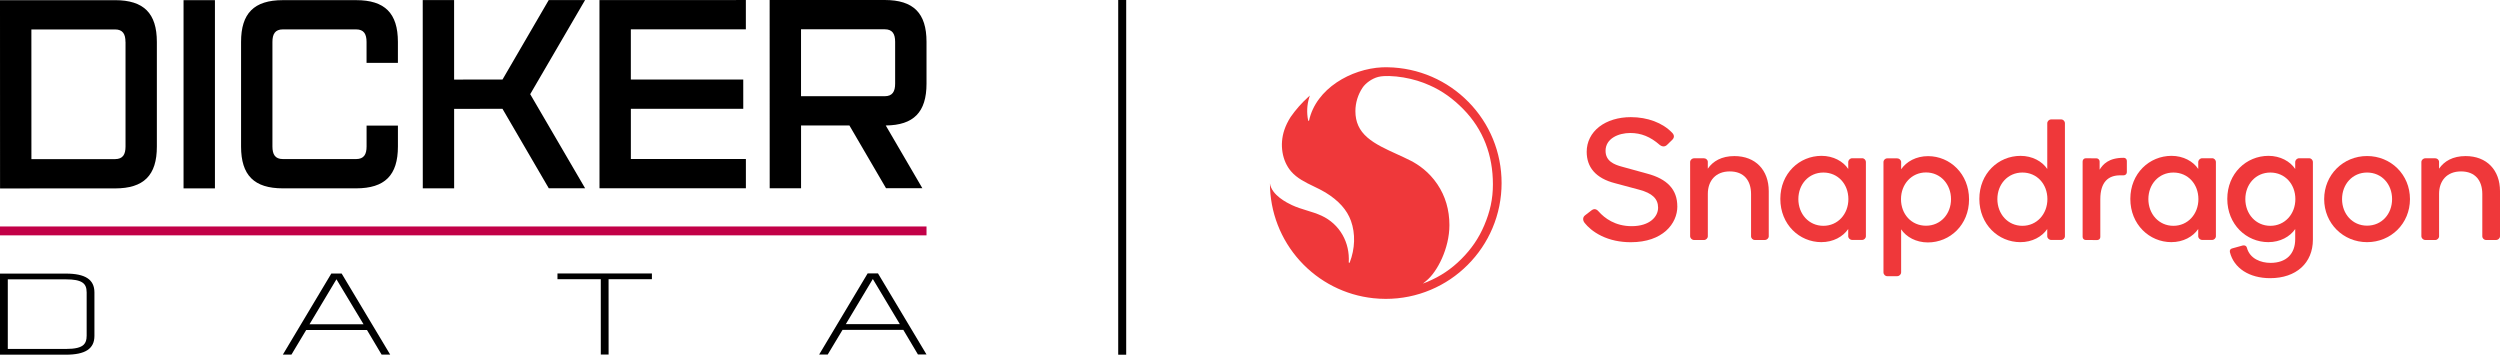 <svg width="313" height="45" viewBox="0 0 313 45" fill="none" xmlns="http://www.w3.org/2000/svg">
<path d="M8.25 34.254H0V44.408H8.25C10.688 44.406 11.822 43.659 11.822 42.056V36.603C11.819 35.001 10.684 34.254 8.248 34.254H8.25ZM10.848 42.056C10.848 42.557 10.734 42.902 10.488 43.148C10.122 43.516 9.409 43.688 8.25 43.688H0.976V34.975H8.253C8.253 34.975 8.255 34.975 8.257 34.975C9.249 34.975 9.899 35.097 10.301 35.362C10.68 35.61 10.85 35.995 10.85 36.607V42.061L10.848 42.056Z" fill="black"/>
<path d="M42.779 34.246H41.481L35.412 44.4H36.486L38.333 41.319H45.948L47.778 44.398H48.853L42.825 34.33L42.777 34.248L42.779 34.246ZM45.515 40.597H38.751L42.123 34.963L45.515 40.597Z" fill="black"/>
<path d="M69.795 34.958L75.219 34.956L75.221 44.39H76.197L76.193 34.956H81.619V34.236L69.795 34.238V34.958Z" fill="black"/>
<path d="M109.975 34.312L109.926 34.23H108.629L102.559 44.384H103.632L105.482 41.303H113.098L114.927 44.382H116L109.975 34.315V34.312ZM109.289 34.948L112.66 40.582H105.895L109.266 34.95H109.289V34.948Z" fill="black"/>
<path d="M19.639 5.258V18.35C19.643 21.95 18.005 23.587 14.406 23.589L0.006 23.593L0 0.026L14.4 0.021C18 0.021 19.639 1.658 19.639 5.256M15.71 5.256C15.71 4.274 15.382 3.685 14.4 3.685H3.929L3.933 19.921H14.406C15.388 19.919 15.716 19.328 15.716 18.346V5.258L15.71 5.256Z" fill="black"/>
<path d="M26.909 0.02H22.98V23.585H26.909V0.02Z" fill="black"/>
<path d="M49.82 15.723V18.342C49.82 21.942 48.186 23.578 44.586 23.581H35.42C31.82 23.583 30.183 21.947 30.181 18.348V5.256C30.177 1.656 31.813 0.02 35.414 0.018H44.579C48.18 0.015 49.816 1.65 49.818 5.25V7.868H45.892V5.25C45.892 4.268 45.563 3.679 44.581 3.679H35.416C34.434 3.681 34.108 4.27 34.108 5.252V18.344C34.11 19.326 34.438 19.915 35.42 19.915H44.586C45.568 19.913 45.896 19.324 45.896 18.342V15.723H49.822H49.82Z" fill="black"/>
<path d="M73.257 23.573H68.708L62.912 13.625L56.857 13.627L56.859 23.577H52.933L52.926 0.012H56.853L56.855 9.962L62.912 9.96L68.701 0.008H73.251L66.382 11.791L73.257 23.573Z" fill="black"/>
<path d="M78.981 3.672V9.956L93.055 9.954L93.057 13.619L78.984 13.621V19.905L93.385 19.903V23.569L75.057 23.573L75.053 0.008L93.381 0.004V3.67L78.981 3.672Z" fill="black"/>
<path d="M110.896 15.71L115.478 23.563H110.929L106.347 15.71H100.292V23.567H96.366L96.359 0.004L110.761 0C114.362 0 116 1.636 116 5.235V10.471C116 14.038 114.397 15.676 110.896 15.71ZM112.071 5.237C112.071 4.255 111.743 3.666 110.761 3.666H100.288V12.046H110.761C111.743 12.044 112.071 11.456 112.071 10.473V5.237Z" fill="black"/>
<path d="M116 28.354H0V29.466H116V28.354Z" fill="#C20047"/>
<line x1="140.5" y1="-2.18557e-08" x2="140.5" y2="44.41" stroke="black"/>
<g clip-path="url(#clip0_794_2)">
<path d="M289.107 19.813H287.848C287.594 19.813 287.36 20.026 287.36 20.302V21.154C286.721 20.194 285.483 19.512 284.014 19.512C281.245 19.512 278.856 21.707 278.856 24.903C278.856 28.1 281.245 30.316 283.993 30.316C285.486 30.316 286.701 29.634 287.36 28.676V29.935C287.36 31.8 286.235 32.912 284.271 32.912C283.077 32.912 281.669 32.408 281.306 30.995C281.247 30.817 281.111 30.722 280.918 30.722C280.877 30.722 280.833 30.725 280.787 30.735C280.787 30.735 279.554 31.077 279.464 31.103C279.374 31.129 279.291 31.165 279.237 31.239C279.176 31.33 279.155 31.451 279.183 31.566C279.68 33.576 281.613 34.827 284.227 34.827C287.475 34.827 289.575 32.933 289.575 29.999V20.302C289.575 20.026 289.362 19.813 289.107 19.813ZM284.248 28.272C282.416 28.272 281.116 26.779 281.116 24.927C281.116 23.073 282.416 21.602 284.248 21.602C286.08 21.602 287.38 23.05 287.38 24.927C287.38 26.803 286.06 28.272 284.248 28.272Z" fill="#EF383A"/>
<path d="M210.003 25.835C210.003 27.997 208.181 30.326 204.179 30.326C202.823 30.326 201.59 30.061 200.509 29.541C199.428 29.019 198.772 28.378 198.414 27.93C198.265 27.753 198.193 27.555 198.214 27.367C198.229 27.21 198.309 27.071 198.445 26.962L199.276 26.322C199.392 26.232 199.511 26.183 199.632 26.183C199.812 26.183 199.989 26.286 200.149 26.476C200.893 27.315 202.215 28.316 204.285 28.316C206.56 28.316 207.594 27.117 207.594 26.003C207.594 24.888 206.863 24.183 205.229 23.751L202.2 22.938C201.006 22.634 200.1 22.132 199.505 21.447C198.939 20.796 198.654 19.975 198.654 19.005C198.654 17.77 199.21 16.658 200.223 15.87C201.225 15.093 202.63 14.666 204.177 14.666C206.274 14.666 208.158 15.374 209.342 16.609C209.643 16.91 209.65 17.222 209.362 17.51L208.724 18.13C208.59 18.264 208.438 18.331 208.276 18.331C208.114 18.331 207.952 18.264 207.785 18.133C206.634 17.121 205.468 16.65 204.112 16.65C202.622 16.65 201.016 17.348 201.016 18.879C201.016 20.158 202.061 20.603 203.083 20.873L206.197 21.73C208.755 22.4 209.998 23.743 209.998 25.833L210.003 25.835Z" fill="#EF383A"/>
<path d="M212.093 30.046C211.838 30.046 211.604 29.833 211.604 29.557V20.287C211.604 20.033 211.838 19.819 212.093 19.819H213.349C213.583 19.819 213.817 20.012 213.817 20.267V21.119C214.455 20.182 215.544 19.541 217.142 19.541C219.806 19.541 221.448 21.309 221.448 23.931V29.578C221.448 29.833 221.214 30.046 220.959 30.046H219.7C219.445 30.046 219.232 29.833 219.232 29.578V24.294C219.232 22.591 218.336 21.461 216.568 21.461C214.8 21.461 213.82 22.632 213.82 24.274V29.581C213.82 29.835 213.585 30.049 213.351 30.049H212.095" fill="#EF383A"/>
<path d="M303.645 30.046C303.39 30.046 303.156 29.833 303.156 29.557V20.287C303.156 20.033 303.39 19.819 303.645 19.819H304.901C305.135 19.819 305.369 20.012 305.369 20.267V21.119C306.008 20.182 307.096 19.541 308.694 19.541C311.358 19.541 313 21.309 313 23.931V29.578C313 29.833 312.766 30.046 312.511 30.046H311.253C310.998 30.046 310.784 29.833 310.784 29.578V24.294C310.784 22.591 309.889 21.461 308.121 21.461C306.352 21.461 305.372 22.632 305.372 24.274V29.581C305.372 29.835 305.138 30.049 304.904 30.049H303.648" fill="#EF383A"/>
<path d="M233.145 19.813H231.889C231.634 19.813 231.4 20.026 231.4 20.302V21.154C230.762 20.194 229.524 19.512 228.054 19.512C225.285 19.512 222.897 21.707 222.897 24.903C222.897 28.1 225.282 30.316 228.031 30.316C229.524 30.316 230.738 29.634 231.397 28.674V29.569C231.397 29.824 231.631 30.038 231.886 30.038H233.142C233.397 30.038 233.61 29.824 233.61 29.569V20.299C233.61 20.021 233.397 19.81 233.142 19.81M228.286 28.272C226.453 28.272 225.154 26.779 225.154 24.927C225.154 23.073 226.453 21.602 228.286 21.602C230.118 21.602 231.418 23.05 231.418 24.927C231.418 26.803 230.098 28.272 228.286 28.272Z" fill="#EF383A"/>
<path d="M276.965 19.813H275.709C275.454 19.813 275.22 20.026 275.22 20.302V21.154C274.582 20.194 273.344 19.512 271.874 19.512C269.105 19.512 266.717 21.707 266.717 24.903C266.717 28.1 269.103 30.316 271.851 30.316C273.344 30.316 274.559 29.634 275.217 28.674V29.569C275.217 29.824 275.452 30.038 275.706 30.038H276.962C277.217 30.038 277.431 29.824 277.431 29.569V20.299C277.431 20.021 277.217 19.81 276.962 19.81M272.109 28.272C270.276 28.272 268.976 26.779 268.976 24.927C268.976 23.073 270.276 21.602 272.109 21.602C273.941 21.602 275.241 23.05 275.241 24.927C275.241 26.803 273.92 28.272 272.109 28.272Z" fill="#EF383A"/>
<path d="M236.277 34.576H237.533C237.787 34.576 238.022 34.362 238.022 34.087V28.711C238.66 29.671 239.898 30.353 241.367 30.353C244.136 30.353 246.525 28.157 246.525 24.961C246.525 21.765 244.139 19.549 241.39 19.549C239.898 19.549 238.683 20.231 238.024 21.191V20.295C238.024 20.04 237.79 19.827 237.535 19.827H236.279C236.024 19.827 235.811 20.04 235.811 20.295V34.09C235.811 34.367 236.024 34.578 236.279 34.578M241.136 21.59C242.968 21.59 244.268 23.082 244.268 24.935C244.268 26.788 242.968 28.26 241.136 28.26C239.303 28.26 238.004 26.811 238.004 24.935C238.004 23.059 239.324 21.59 241.136 21.59Z" fill="#EF383A"/>
<path d="M258.062 14.951H256.806C256.551 14.951 256.317 15.165 256.317 15.44V21.156C255.679 20.196 254.441 19.514 252.971 19.514C250.202 19.514 247.814 21.709 247.814 24.906C247.814 28.102 250.2 30.318 252.948 30.318C254.441 30.318 255.656 29.636 256.315 28.676V29.572C256.315 29.826 256.549 30.04 256.803 30.04H258.059C258.314 30.04 258.528 29.826 258.528 29.572V15.44C258.528 15.162 258.314 14.951 258.059 14.951M253.203 28.272C251.371 28.272 250.071 26.779 250.071 24.926C250.071 23.073 251.371 21.601 253.203 21.601C255.035 21.601 256.335 23.05 256.335 24.926C256.335 26.802 255.015 28.272 253.203 28.272Z" fill="#EF383A"/>
<path d="M296.357 19.535C293.374 19.535 290.986 21.88 290.986 24.927C290.986 27.974 293.371 30.318 296.357 30.318C299.342 30.318 301.728 27.994 301.728 24.927C301.728 21.859 299.342 19.535 296.357 19.535ZM296.357 28.252C294.524 28.252 293.225 26.782 293.225 24.927C293.225 23.071 294.524 21.602 296.357 21.602C298.189 21.602 299.489 23.051 299.489 24.927C299.489 26.803 298.189 28.252 296.357 28.252Z" fill="#EF383A"/>
<path d="M265.873 19.756C266.066 19.756 266.282 19.864 266.282 20.188V21.519C266.282 21.843 266.045 21.951 265.873 21.951H265.44C263.973 21.951 262.959 22.77 262.959 24.949V29.69C262.959 29.906 262.766 30.055 262.571 30.055L261.132 30.048C260.916 30.048 260.744 29.875 260.744 29.659V20.224C260.744 19.988 260.916 19.815 261.132 19.815L262.483 19.823C262.676 19.823 262.872 19.995 262.872 20.211V21.243C263.289 20.579 263.989 19.758 265.87 19.758L265.873 19.756Z" fill="#EF383A"/>
<path d="M183.827 12.741C182.517 11.412 180.991 10.365 179.287 9.621C177.527 8.857 175.653 8.453 173.718 8.422H173.659C173.487 8.417 173.312 8.422 173.142 8.427H173.062C171.088 8.517 169.006 9.204 167.351 10.319C166.471 10.911 165.732 11.603 165.153 12.378C164.53 13.211 164.108 14.12 163.897 15.082C163.887 15.126 163.848 15.131 163.838 15.131C163.825 15.131 163.789 15.126 163.782 15.085C163.583 14.138 163.63 13.124 163.908 12.236L163.993 11.966L163.784 12.154C162.961 12.898 162.219 13.739 161.584 14.653C161.241 15.191 160.974 15.741 160.794 16.284C160.186 18.114 160.518 20.142 161.64 21.452C162.392 22.33 163.452 22.839 164.479 23.333C164.976 23.573 165.488 23.82 165.951 24.1C167.596 25.107 168.64 26.267 169.14 27.652C169.714 29.242 169.657 31.144 168.983 32.868C168.965 32.912 168.929 32.91 168.913 32.904C168.9 32.902 168.862 32.889 168.864 32.84C168.936 31.618 168.669 30.429 168.085 29.407C167.485 28.357 166.579 27.526 165.462 27.008C164.865 26.733 164.232 26.537 163.617 26.35C162.994 26.159 162.348 25.961 161.748 25.678C161.187 25.413 159.188 24.442 158.995 22.947C159.002 26.545 160.336 29.991 162.75 32.655C165.148 35.298 168.414 36.963 171.948 37.336C172.462 37.39 172.985 37.419 173.497 37.419C175.455 37.419 177.355 37.035 179.141 36.278C180.868 35.547 182.419 34.503 183.75 33.169C185.083 31.836 186.128 30.287 186.859 28.56C187.615 26.772 187.999 24.872 187.999 22.916C187.999 19.082 186.517 15.463 183.822 12.733L183.827 12.741ZM185.837 28.195C185.147 29.826 184.216 31.175 182.957 32.434C181.699 33.692 180.348 34.593 178.713 35.282C178.526 35.362 178.335 35.437 178.142 35.509C178.242 35.419 178.446 35.259 178.551 35.174C179.951 34.052 181.467 31.087 181.467 28.19C181.467 26.275 180.96 24.548 179.956 23.063C178.904 21.501 177.571 20.605 176.637 20.127C176.068 19.836 175.471 19.563 174.894 19.3L174.879 19.293C173.546 18.686 172.169 18.06 171.199 17.216C170.174 16.326 169.696 15.275 169.696 13.917C169.696 12.874 170.012 11.845 170.594 10.975C170.954 10.435 171.749 9.83 172.568 9.626C172.977 9.524 173.512 9.506 173.934 9.518C175.118 9.554 176.315 9.763 177.45 10.103C177.972 10.26 178.464 10.453 178.963 10.671C180.572 11.371 181.938 12.38 183.176 13.633C185.721 16.215 186.913 19.45 186.913 23.076C186.913 24.926 186.553 26.504 185.837 28.192V28.195Z" fill="#EF383A"/>
</g>
<defs>
<clipPath id="clip0_794_2">
<rect width="154" height="29.004" fill="white" transform="translate(159 8.422)"/>
</clipPath>
</defs>
</svg>
